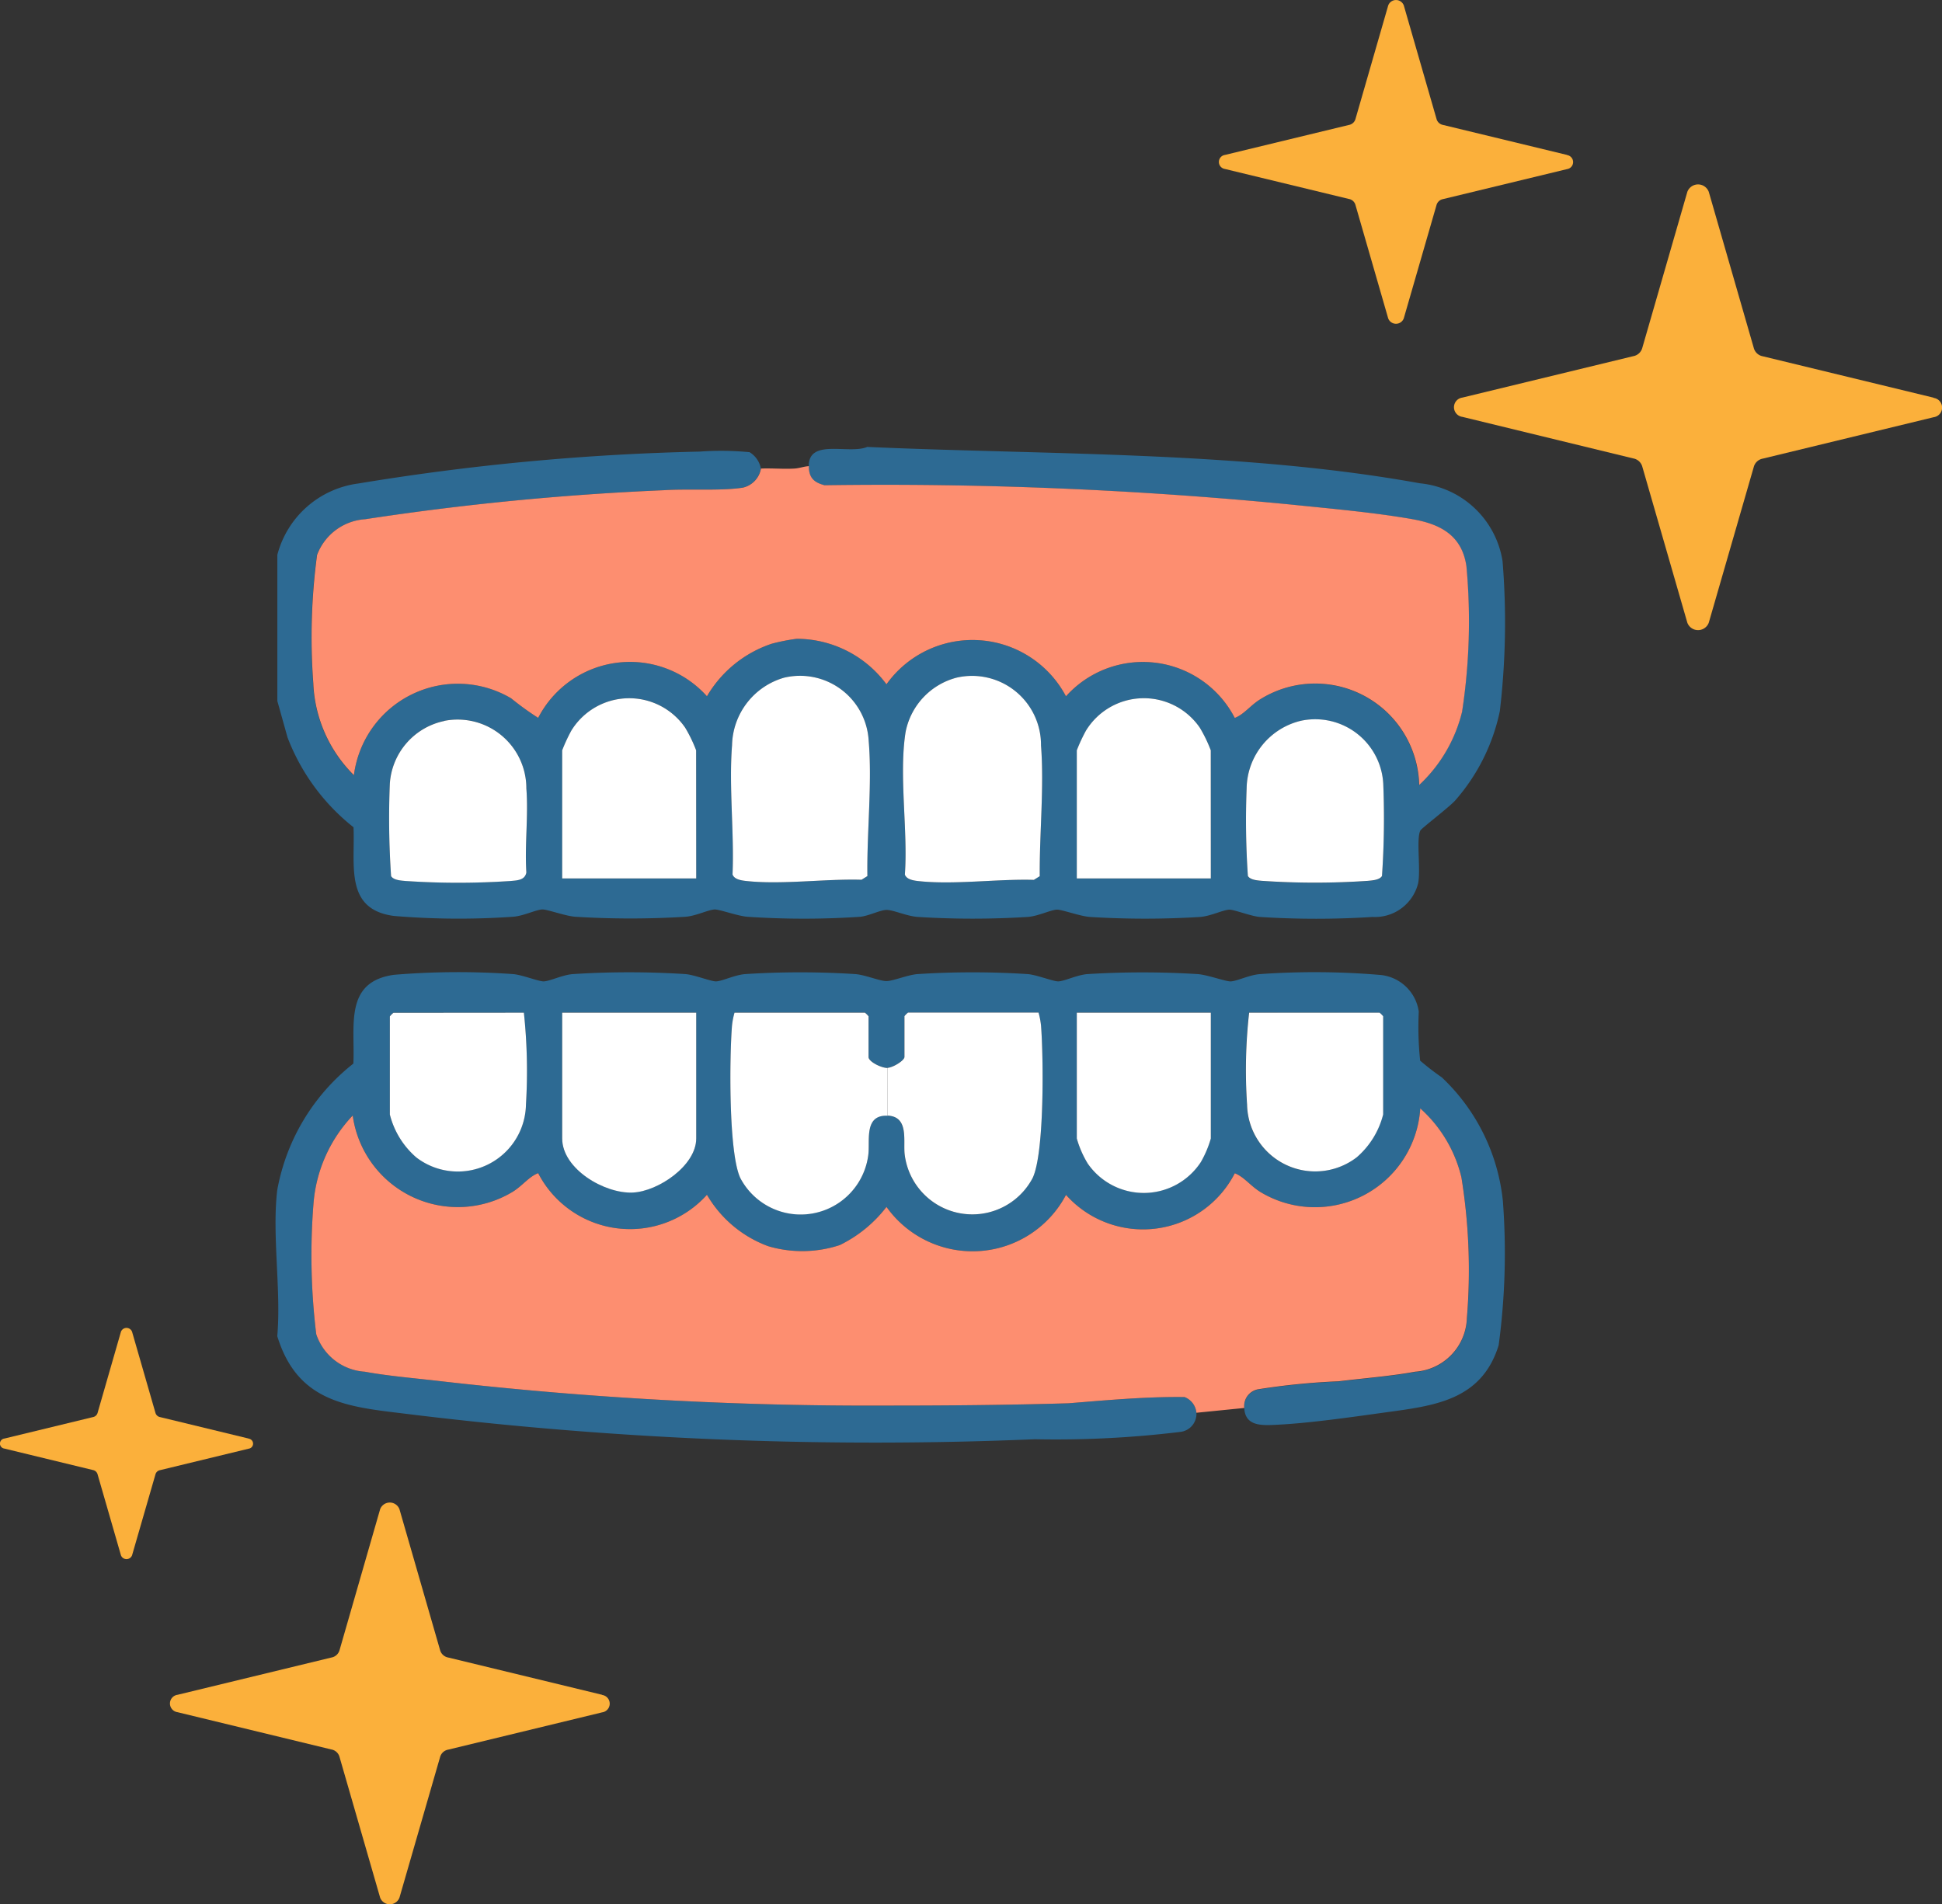 <svg xmlns="http://www.w3.org/2000/svg" width="71.229" height="69.844" viewBox="0 0 71.229 69.844">
  <rect x="0" y="0" width="71.229" height="69.844" fill="#333333" stroke="none"/>
  <g id="グループ_3809" data-name="グループ 3809" transform="translate(4 4.83)">
    <g id="グループ_3810" data-name="グループ 3810">
      <path id="パス_3958" data-name="パス 3958" d="M70.076,140.566V135.2a3.542,3.542,0,0,1,2.965-2.613,88.533,88.533,0,0,1,12.526-1.171,10.985,10.985,0,0,1,1.829.022.893.893,0,0,1,.414.6.871.871,0,0,1-.663.7c-.8.127-2.031.037-2.891.094A100.85,100.85,0,0,0,73.291,133.9a2.023,2.023,0,0,0-1.764,1.311,22.731,22.731,0,0,0-.138,4.7,5.034,5.034,0,0,0,1.495,3.381,3.843,3.843,0,0,1,5.766-2.828,10.852,10.852,0,0,0,.993.718,3.791,3.791,0,0,1,6.191-.792,4.346,4.346,0,0,1,2.376-1.927,7.148,7.148,0,0,1,.916-.181,4.1,4.1,0,0,1,3.292,1.669,3.878,3.878,0,0,1,6.584.44,3.792,3.792,0,0,1,6.19.793c.339-.128.574-.462.938-.686a3.815,3.815,0,0,1,5.822,3.148,5.433,5.433,0,0,0,1.573-2.688,21.953,21.953,0,0,0,.159-5.333c-.162-1.127-.945-1.543-1.964-1.725-1.388-.248-3.048-.393-4.466-.539a153.376,153.376,0,0,0-17.113-.709c-.4-.105-.575-.282-.576-.7,0-1.033,1.468-.422,2.147-.707,6.61.294,13.744.153,20.271,1.334a3.4,3.4,0,0,1,3.031,2.855,27.753,27.753,0,0,1-.1,5.5,7.185,7.185,0,0,1-1.64,3.281c-.225.25-1.239,1.02-1.276,1.1-.156.319.022,1.437-.082,1.94a1.63,1.63,0,0,1-1.67,1.229,32.293,32.293,0,0,1-4.133,0c-.339-.027-.956-.279-1.131-.267-.241.017-.675.236-1.057.267a32.683,32.683,0,0,1-4.046,0c-.367-.026-1.045-.28-1.218-.268-.241.017-.675.236-1.057.267a32.22,32.22,0,0,1-4.045,0c-.4-.029-.887-.257-1.138-.257-.227,0-.652.22-.967.252a30.835,30.835,0,0,1-4.129,0c-.367-.026-1.045-.28-1.218-.268-.241.017-.675.236-1.057.267a32.683,32.683,0,0,1-4.046,0c-.367-.026-1.045-.28-1.218-.268-.241.017-.675.236-1.057.267a28.626,28.626,0,0,1-4.368-.028c-1.832-.234-1.429-1.87-1.492-3.254a7.7,7.7,0,0,1-2.419-3.292Zm18.589-.858a2.636,2.636,0,0,0-1.912,2.481c-.119,1.517.083,3.2.018,4.736.059.175.3.217.467.236,1.3.15,2.931-.082,4.264-.041l.216-.135c-.025-1.584.181-3.4.046-4.971a2.521,2.521,0,0,0-3.1-2.306m6.321,0a2.568,2.568,0,0,0-1.869,2c-.249,1.584.091,3.591-.025,5.221.059.175.3.217.467.236,1.3.15,2.931-.082,4.264-.041l.216-.135c-.014-1.535.166-3.27.046-4.8a2.528,2.528,0,0,0-3.1-2.481m-9.546,7.364v-4.7a5.177,5.177,0,0,0-.4-.827,2.49,2.49,0,0,0-4.179.107,6.2,6.2,0,0,0-.334.72v4.7Zm18.875,0v-4.7a5.176,5.176,0,0,0-.4-.827,2.49,2.49,0,0,0-4.179.107,6.184,6.184,0,0,0-.335.72v4.7ZM76.2,141.293a2.515,2.515,0,0,0-2,2.3,31.343,31.343,0,0,0,.046,3.389c.088.15.364.165.524.179a28.561,28.561,0,0,0,3.871,0c.228-.021.515-.027.567-.312-.061-1,.081-2.09,0-3.08a2.522,2.522,0,0,0-3.009-2.479m31.427,0a2.59,2.59,0,0,0-2,2.481,30.117,30.117,0,0,0,.046,3.213c.088.15.364.165.524.179a28.5,28.5,0,0,0,3.871,0c.16-.015.436-.03.524-.179a31.162,31.162,0,0,0,.046-3.389,2.5,2.5,0,0,0-3.011-2.305" transform="translate(-63.903 -119.683)" fill="#2d6a93"/>
      <path id="パス_3959" data-name="パス 3959" d="M104.891,366a.622.622,0,0,1,.5-.684,25.459,25.459,0,0,1,2.955-.294c.895-.11,1.942-.191,2.809-.352a2.035,2.035,0,0,0,1.9-1.964,21.261,21.261,0,0,0-.2-5.165,4.934,4.934,0,0,0-1.512-2.53,3.869,3.869,0,0,1-5.864,3.059c-.364-.224-.6-.557-.938-.686a3.784,3.784,0,0,1-6.191.793,3.874,3.874,0,0,1-6.584.44,4.824,4.824,0,0,1-1.712,1.4,4.389,4.389,0,0,1-2.63.04,4.321,4.321,0,0,1-2.243-1.884,3.792,3.792,0,0,1-6.191-.793c-.339.128-.574.462-.938.686a3.892,3.892,0,0,1-5.864-2.8,5.285,5.285,0,0,0-1.438,3.22,23.916,23.916,0,0,0,.1,4.8,2.014,2.014,0,0,0,1.786,1.377c.864.16,1.919.245,2.81.351a138.5,138.5,0,0,0,16.362.89c2.218,0,4.421-.019,6.632-.084,1.413-.112,2.848-.247,4.259-.228a.684.684,0,0,1,.434.576.665.665,0,0,1-.577.7,37.729,37.729,0,0,1-5.348.271,140.362,140.362,0,0,1-22.728-.891c-2.266-.29-4.271-.319-5.059-2.89.148-1.689-.2-3.715,0-5.363a7.627,7.627,0,0,1,2.791-4.634c.065-1.381-.347-3,1.489-3.256a28.443,28.443,0,0,1,4.37-.026c.339.027.956.279,1.131.267.241-.016.675-.236,1.057-.267a32.128,32.128,0,0,1,4.133,0c.339.027.956.279,1.131.267.241-.016.675-.236,1.057-.267a31.409,31.409,0,0,1,4.045,0c.364.029.894.256,1.138.256s.774-.227,1.138-.256a31.409,31.409,0,0,1,4.045,0c.339.027.956.279,1.131.267.241-.016.675-.236,1.057-.267a32.671,32.671,0,0,1,4.046,0c.367.026,1.045.28,1.218.268.241-.017.675-.236,1.057-.267a28.435,28.435,0,0,1,4.37.026,1.573,1.573,0,0,1,1.464,1.348,11.7,11.7,0,0,0,.051,1.8,9.608,9.608,0,0,0,.793.612,7.248,7.248,0,0,1,2.24,4.526,25.283,25.283,0,0,1-.154,5.3c-.634,2.047-2.4,2.221-4.206,2.47-1.251.173-2.874.409-4.111.454-.493.018-.982-.019-1.014-.619M78.466,351.494H73.681a.879.879,0,0,0-.132.132v3.6a3.063,3.063,0,0,0,.973,1.575,2.5,2.5,0,0,0,4.019-1.938,20.185,20.185,0,0,0-.076-3.373m6.321,0H79.87v4.615c0,1.116,1.555,2.031,2.594,1.981.932-.045,2.322-.991,2.322-1.981Zm7.023,3.78c.795.039.557.944.624,1.441a2.5,2.5,0,0,0,4.691.848c.438-.917.4-4.448.308-5.59a2.8,2.8,0,0,0-.092-.479H92.556a.882.882,0,0,0-.132.132v1.495c0,.13-.423.386-.614.4-.227.011-.7-.224-.7-.4v-1.495a.883.883,0,0,0-.132-.132H86.191a2.8,2.8,0,0,0-.092.479c-.09,1.142-.129,4.673.308,5.59a2.5,2.5,0,0,0,4.691-.848c.071-.52-.172-1.485.712-1.441m11.852-3.78H98.745v4.615a3.7,3.7,0,0,0,.4.917,2.5,2.5,0,0,0,4.15-.053,3.859,3.859,0,0,0,.366-.864Zm1.4,0a18.844,18.844,0,0,0-.076,3.373,2.5,2.5,0,0,0,4.019,1.938,3.063,3.063,0,0,0,.973-1.575v-3.6a.883.883,0,0,0-.132-.132Z" transform="translate(-63.251 -319.182)" fill="#2d6a93"/>
      <path id="パス_3960" data-name="パス 3960" d="M260.918,226.863a2.521,2.521,0,0,1,3.1,2.306c.135,1.571-.071,3.387-.046,4.971l-.216.135c-1.333-.041-2.963.192-4.264.041-.163-.019-.408-.061-.467-.236.065-1.535-.137-3.219-.018-4.736a2.636,2.636,0,0,1,1.911-2.481" transform="translate(-236.157 -206.838)" fill="#fff"/>
      <path id="パス_3961" data-name="パス 3961" d="M332.55,226.833a2.528,2.528,0,0,1,3.1,2.481c.12,1.526-.06,3.26-.046,4.8l-.216.135c-1.333-.041-2.963.191-4.264.041-.163-.019-.408-.061-.467-.236.116-1.629-.224-3.636.025-5.221a2.568,2.568,0,0,1,1.869-2" transform="translate(-301.468 -206.808)" fill="#fff"/>
      <path id="パス_3962" data-name="パス 3962" d="M193.593,242.467h-4.916v-4.7a6.19,6.19,0,0,1,.334-.72,2.491,2.491,0,0,1,4.179-.107,5.176,5.176,0,0,1,.4.827Z" transform="translate(-172.057 -215.078)" fill="#fff"/>
      <path id="パス_3963" data-name="パス 3963" d="M407.875,242.467h-4.916v-4.7a6.184,6.184,0,0,1,.335-.72,2.49,2.49,0,0,1,4.179-.107,5.175,5.175,0,0,1,.4.827Z" transform="translate(-367.464 -215.078)" fill="#fff"/>
      <path id="パス_3964" data-name="パス 3964" d="M118.648,244.958a2.522,2.522,0,0,1,3.009,2.48c.078.99-.064,2.078,0,3.08-.052.285-.338.291-.567.312a28.552,28.552,0,0,1-3.871,0c-.159-.014-.435-.029-.524-.179a31.338,31.338,0,0,1-.046-3.389,2.515,2.515,0,0,1,2-2.3" transform="translate(-106.351 -223.349)" fill="#fff"/>
      <path id="パス_3965" data-name="パス 3965" d="M475.48,244.9a2.5,2.5,0,0,1,3.011,2.305,31.167,31.167,0,0,1-.046,3.389c-.088.149-.363.164-.524.179a28.5,28.5,0,0,1-3.871,0c-.159-.014-.435-.029-.524-.179a30.121,30.121,0,0,1-.046-3.213,2.59,2.59,0,0,1,2-2.481" transform="translate(-431.756 -223.296)" fill="#fff"/>
      <path id="パス_3966" data-name="パス 3966" d="M125.021,406.753a3.869,3.869,0,0,1-5.864,3.059c-.364-.224-.6-.557-.938-.686a3.784,3.784,0,0,1-6.191.793,3.874,3.874,0,0,1-6.584.44,4.824,4.824,0,0,1-1.712,1.4,4.389,4.389,0,0,1-2.63.04,4.321,4.321,0,0,1-2.243-1.884,3.792,3.792,0,0,1-6.191-.793c-.339.128-.574.462-.938.686a3.892,3.892,0,0,1-5.864-2.8,5.285,5.285,0,0,0-1.438,3.22,23.916,23.916,0,0,0,.1,4.8,2.013,2.013,0,0,0,1.786,1.377c.864.16,1.919.245,2.81.351a138.476,138.476,0,0,0,16.362.89c2.218,0,4.421-.019,6.632-.084,1.413-.113,2.848-.247,4.259-.228a.684.684,0,0,1,.434.576l1.756-.176a.623.623,0,0,1,.5-.684,25.484,25.484,0,0,1,2.955-.294c.895-.11,1.942-.191,2.809-.352a2.036,2.036,0,0,0,1.9-1.964,21.261,21.261,0,0,0-.2-5.165,4.934,4.934,0,0,0-1.512-2.53" transform="translate(-76.929 -370.924)" fill="#fd8e70"/>
      <path id="パス_3967" data-name="パス 3967" d="M85.926,150.61a3.843,3.843,0,0,1,5.766-2.828,10.842,10.842,0,0,0,.993.718,3.791,3.791,0,0,1,6.191-.792,4.346,4.346,0,0,1,2.376-1.927,7.165,7.165,0,0,1,.916-.181,4.1,4.1,0,0,1,3.292,1.669,3.878,3.878,0,0,1,6.584.44,3.792,3.792,0,0,1,6.191.793c.339-.128.574-.462.938-.686A3.815,3.815,0,0,1,125,150.962a5.432,5.432,0,0,0,1.573-2.688,21.954,21.954,0,0,0,.159-5.333c-.162-1.127-.945-1.543-1.964-1.725-1.388-.248-3.048-.393-4.466-.539a153.4,153.4,0,0,0-17.113-.709c-.4-.105-.575-.282-.576-.7-.179.01-.347.077-.527.088-.406.024-.822-.017-1.229,0a.871.871,0,0,1-.663.7c-.8.127-2.031.037-2.891.094a100.85,100.85,0,0,0-10.964,1.065,2.023,2.023,0,0,0-1.764,1.311,22.733,22.733,0,0,0-.138,4.7,5.033,5.033,0,0,0,1.495,3.381" transform="translate(-76.946 -127.001)" fill="#fd8e70"/>
      <path id="パス_3968" data-name="パス 3968" d="M264.506,368.848v1.758c-.884-.044-.641.921-.712,1.441a2.5,2.5,0,0,1-4.691.848c-.438-.917-.4-4.448-.308-5.59a2.8,2.8,0,0,1,.092-.479h4.785a.883.883,0,0,1,.132.132v1.495c0,.171.476.407.7.4" transform="translate(-235.947 -334.514)" fill="#fff"/>
      <path id="パス_3969" data-name="パス 3969" d="M324.223,368.848c.192-.01.615-.265.615-.4v-1.495a.879.879,0,0,1,.132-.132h4.785a2.8,2.8,0,0,1,.092.479c.09,1.142.13,4.673-.308,5.59a2.5,2.5,0,0,1-4.691-.848c-.067-.5.171-1.4-.624-1.441Z" transform="translate(-295.664 -334.514)" fill="#fff"/>
      <path id="パス_3970" data-name="パス 3970" d="M407.875,366.825v4.615a3.856,3.856,0,0,1-.366.864,2.5,2.5,0,0,1-4.15.053,3.706,3.706,0,0,1-.4-.918v-4.615Z" transform="translate(-367.464 -334.513)" fill="#fff"/>
      <path id="パス_3971" data-name="パス 3971" d="M193.593,366.825v4.615c0,.99-1.39,1.937-2.322,1.982-1.039.05-2.594-.866-2.594-1.982v-4.615Z" transform="translate(-172.057 -334.513)" fill="#fff"/>
      <path id="パス_3972" data-name="パス 3972" d="M121.834,366.825a20.189,20.189,0,0,1,.076,3.373,2.5,2.5,0,0,1-4.019,1.938,3.062,3.062,0,0,1-.973-1.575v-3.6a.878.878,0,0,1,.132-.132Z" transform="translate(-106.619 -334.513)" fill="#fff"/>
      <path id="パス_3973" data-name="パス 3973" d="M473.565,366.825h4.785a.881.881,0,0,1,.132.132v3.6a3.062,3.062,0,0,1-.973,1.575,2.5,2.5,0,0,1-4.019-1.938,18.84,18.84,0,0,1,.076-3.373" transform="translate(-431.75 -334.513)" fill="#fff"/>
      <path id="パス_3974" data-name="パス 3974" d="M516.287,74.773l-6.263-1.518a.42.42,0,0,1-.332-.3l-1.652-5.731a.42.42,0,0,0-.787,0L505.6,72.951a.42.42,0,0,1-.333.3l-6.262,1.518a.357.357,0,0,0,0,.708L505.267,77a.42.42,0,0,1,.334.3l1.652,5.725a.42.42,0,0,0,.787,0l1.652-5.718a.42.42,0,0,1,.332-.3l6.263-1.518a.357.357,0,0,0,0-.708" transform="translate(-449.365 -65.017)" fill="#fbb03b"/>
      <path id="パス_3975" data-name="パス 3975" d="M426.015,5.683l-4.549-1.1a.305.305,0,0,1-.241-.221L420.025.2a.305.305,0,0,0-.572,0l-1.2,4.162a.305.305,0,0,1-.242.221l-4.548,1.1a.26.26,0,0,0,0,.514l4.547,1.1a.305.305,0,0,1,.242.221l1.2,4.158a.305.305,0,0,0,.572,0l1.2-4.153a.306.306,0,0,1,.241-.221l4.549-1.1a.26.26,0,0,0,0-.514" transform="translate(-372.536 -4.83)" fill="#fbb03b"/>
      <path id="パス_3976" data-name="パス 3976" d="M85.21,498.389l-5.644-1.367a.379.379,0,0,1-.3-.274l-1.489-5.164a.379.379,0,0,0-.71,0l-1.487,5.164a.379.379,0,0,1-.3.274l-5.643,1.367a.322.322,0,0,0,0,.638l5.641,1.367a.379.379,0,0,1,.3.274l1.489,5.159a.379.379,0,0,0,.71,0l1.489-5.153a.379.379,0,0,1,.3-.274l5.644-1.367a.322.322,0,0,0,0-.638" transform="translate(-67.125 -441.059)" fill="#fbb03b"/>
      <path id="パス_3977" data-name="パス 3977" d="M9.121,447.259l-3.248-.787a.218.218,0,0,1-.172-.158l-.857-2.972a.218.218,0,0,0-.408,0l-.856,2.972a.218.218,0,0,1-.173.158l-3.247.787a.185.185,0,0,0,0,.367l3.246.787a.218.218,0,0,1,.173.158l.857,2.969a.218.218,0,0,0,.408,0l.857-2.965a.218.218,0,0,1,.172-.158l3.248-.787a.185.185,0,0,0,0-.367" transform="translate(-4 -399.327)" fill="#fbb03b"/>
    </g>
  </g>
</svg>
